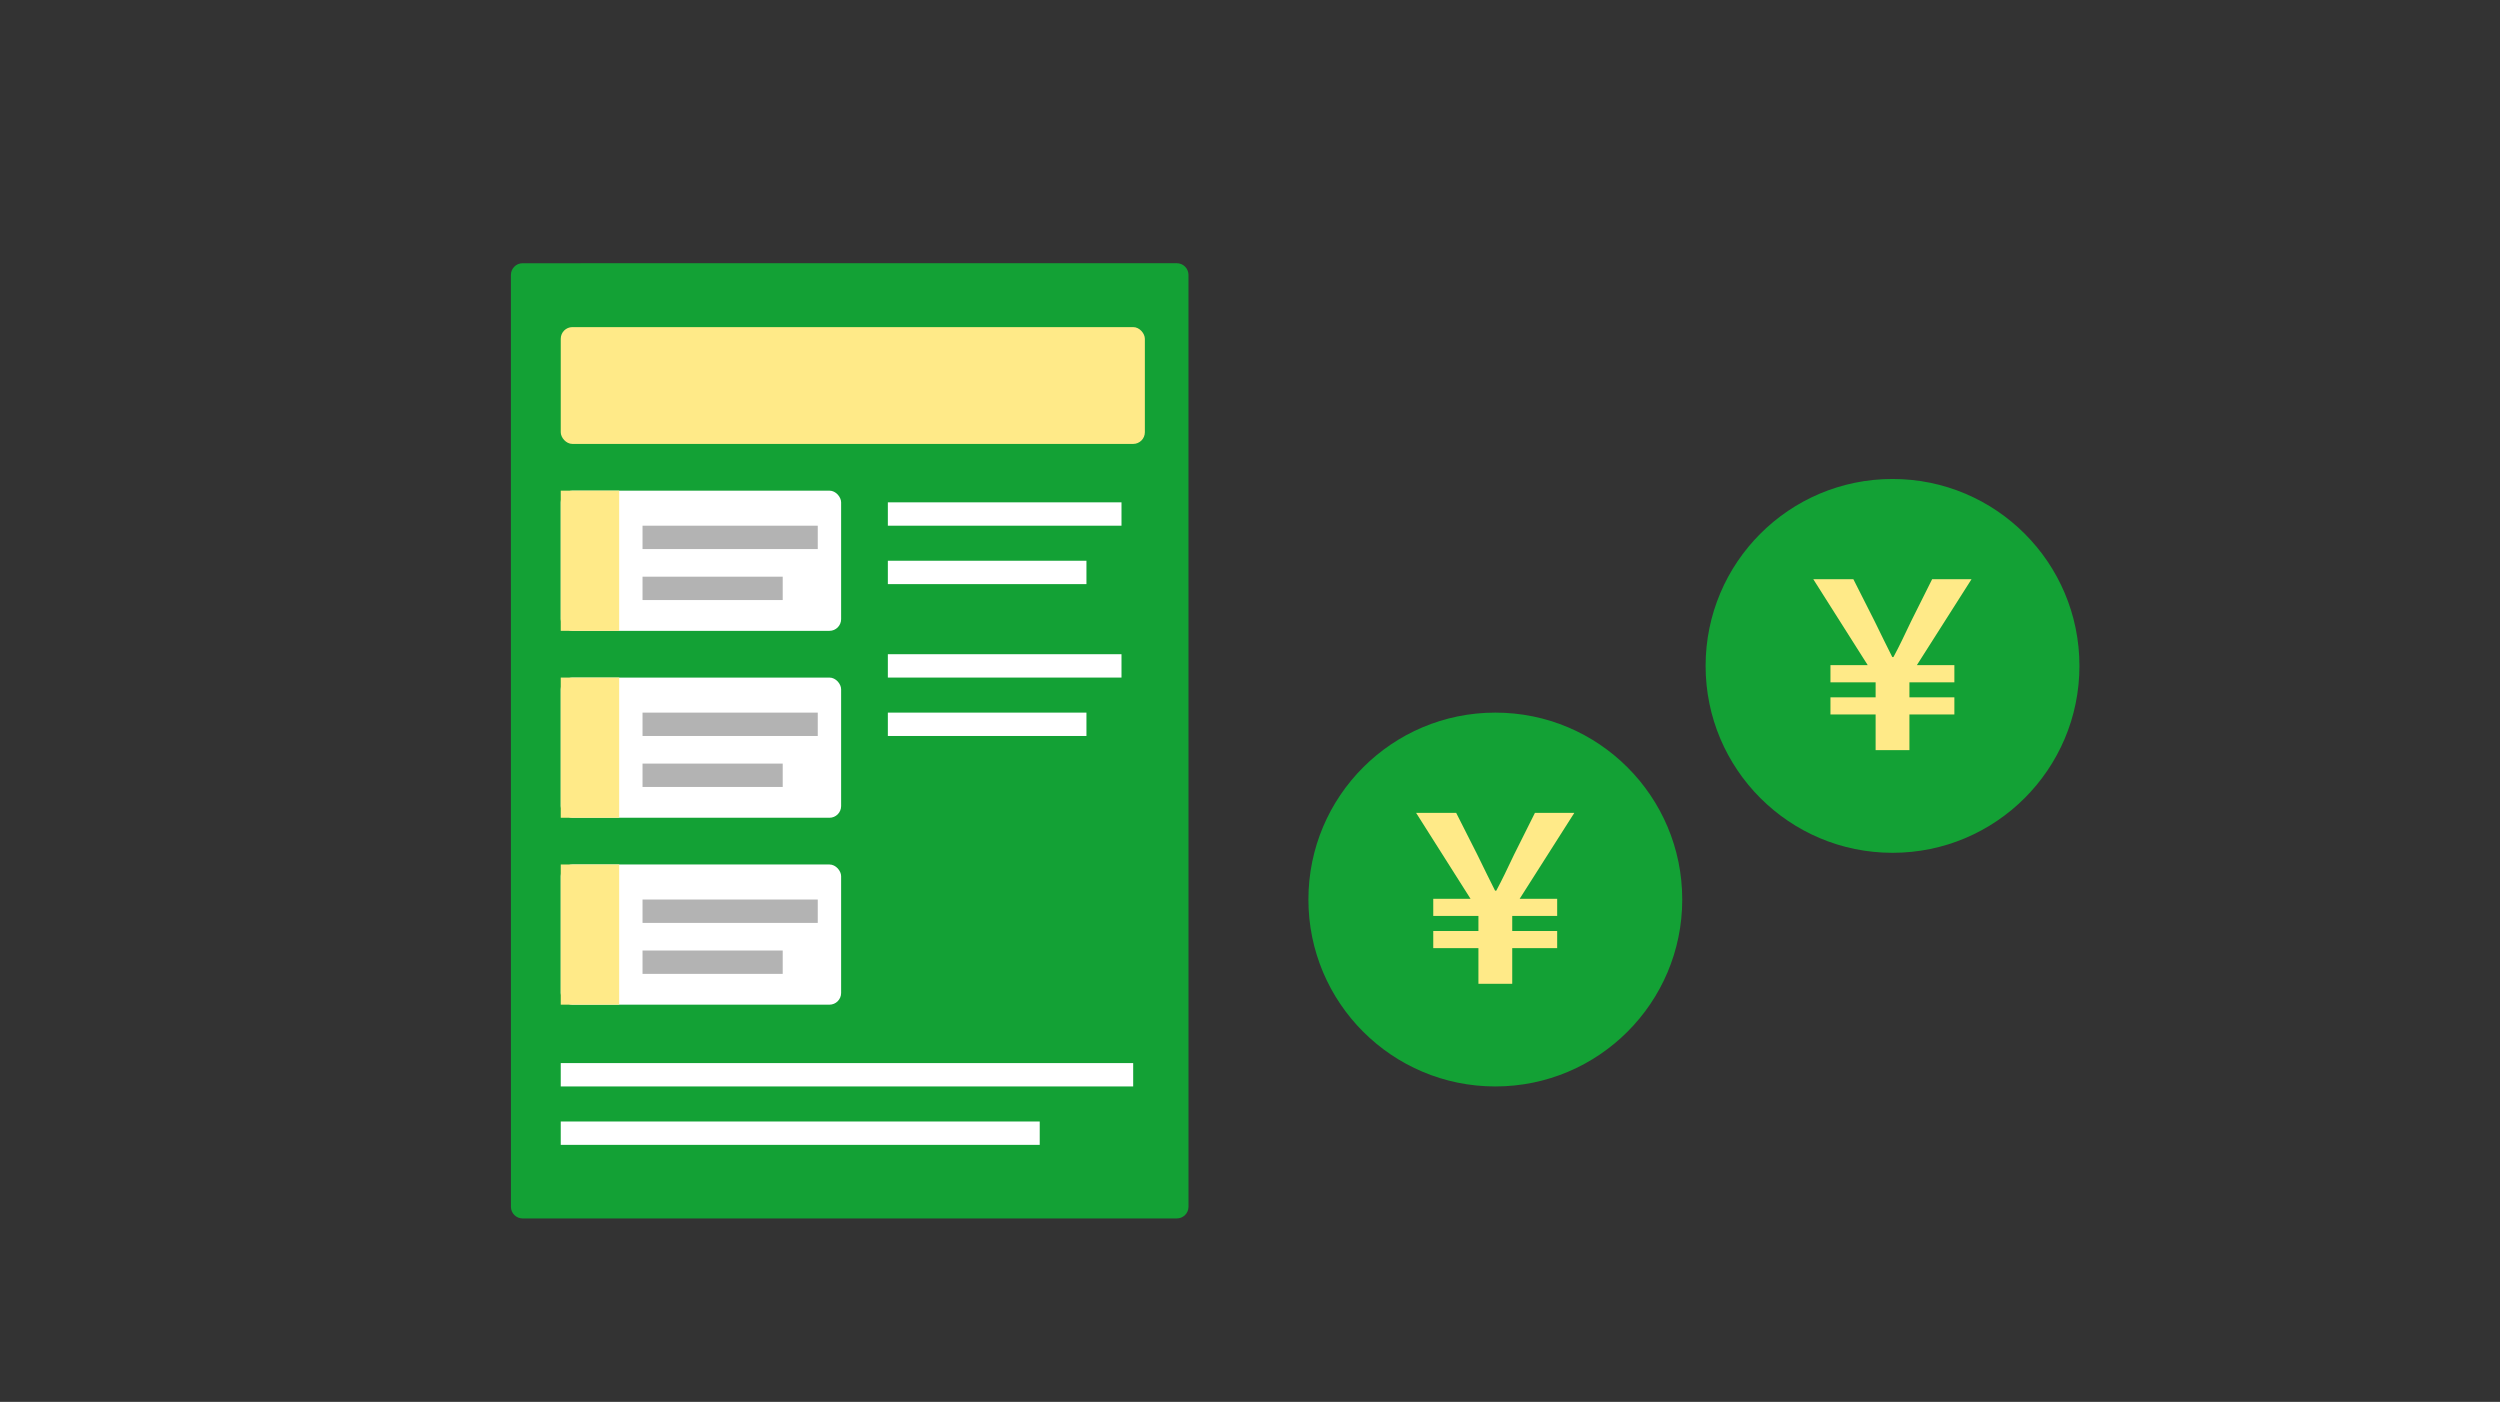 <svg width="214" height="120" viewBox="0 0 214 120" fill="none" xmlns="http://www.w3.org/2000/svg">
<rect x="0" y="0" width="214" height="120" fill="#333333" stroke="none"/>
<path d="M100.734 22.532L44.734 22.533C44.182 22.533 43.734 22.981 43.734 23.533L43.736 103.3C43.736 103.852 44.183 104.3 44.736 104.3L100.736 104.299C101.288 104.299 101.736 103.851 101.736 103.299L101.734 23.532C101.734 22.98 101.287 22.532 100.734 22.532Z" fill="#13A135"/>
<path d="M97 91H48V93H97V91Z" fill="white"/>
<path d="M89 96H48V98H89V96Z" fill="white"/>
<path d="M96 43H76V45H96V43Z" fill="white"/>
<path d="M93 48H76V50H93V48Z" fill="white"/>
<path d="M96 56H76V58H96V56Z" fill="white"/>
<path d="M93 61H76V63H93V61Z" fill="white"/>
<rect x="48" y="42" width="24" height="12" rx="1" fill="white"/>
<rect x="48" y="42" width="5" height="12" fill="#FFEA88"/>
<path d="M70 45H55V47H70V45Z" fill="#B3B3B3"/>
<path d="M67 49.364H55V51.364H67V49.364Z" fill="#B3B3B3"/>
<rect x="48" y="58" width="24" height="12" rx="1" fill="white"/>
<rect x="48" y="58" width="5" height="12" fill="#FFEA88"/>
<path d="M70 61H55V63H70V61Z" fill="#B3B3B3"/>
<path d="M67 65.364H55V67.364H67V65.364Z" fill="#B3B3B3"/>
<rect x="48" y="74" width="24" height="12" rx="1" fill="white"/>
<rect x="48" y="74" width="5" height="12" fill="#FFEA88"/>
<path d="M70 77H55V79H70V77Z" fill="#B3B3B3"/>
<path d="M67 81.364H55V83.364H67V81.364Z" fill="#B3B3B3"/>
<rect x="48" y="28" width="50" height="10" rx="1" fill="#FFEA88"/>
<circle cx="128" cy="77" r="16" fill="#13A135"/>
<path d="M126.553 84.214V81.161H122.687V79.694H126.553V78.405H122.687V76.938H125.879L121.219 69.582H124.649L126.454 73.151C127.187 74.658 127.445 75.173 127.98 76.244H128.079C128.654 75.173 128.912 74.598 129.606 73.151L131.39 69.582H134.761L130.082 76.938H133.294V78.405H129.447V79.694H133.294V81.161H129.447V84.214H126.553Z" fill="#FFEA88"/>
<circle cx="162" cy="57" r="16" fill="#13A135"/>
<path d="M160.553 64.214V61.161H156.687V59.694H160.553V58.405H156.687V56.938H159.879L155.219 49.582H158.649L160.454 53.151C161.187 54.658 161.445 55.173 161.98 56.244H162.079C162.654 55.173 162.912 54.598 163.606 53.151L165.39 49.582H168.761L164.082 56.938H167.294V58.405H163.447V59.694H167.294V61.161H163.447V64.214H160.553Z" fill="#FFEA88"/>
</svg>
